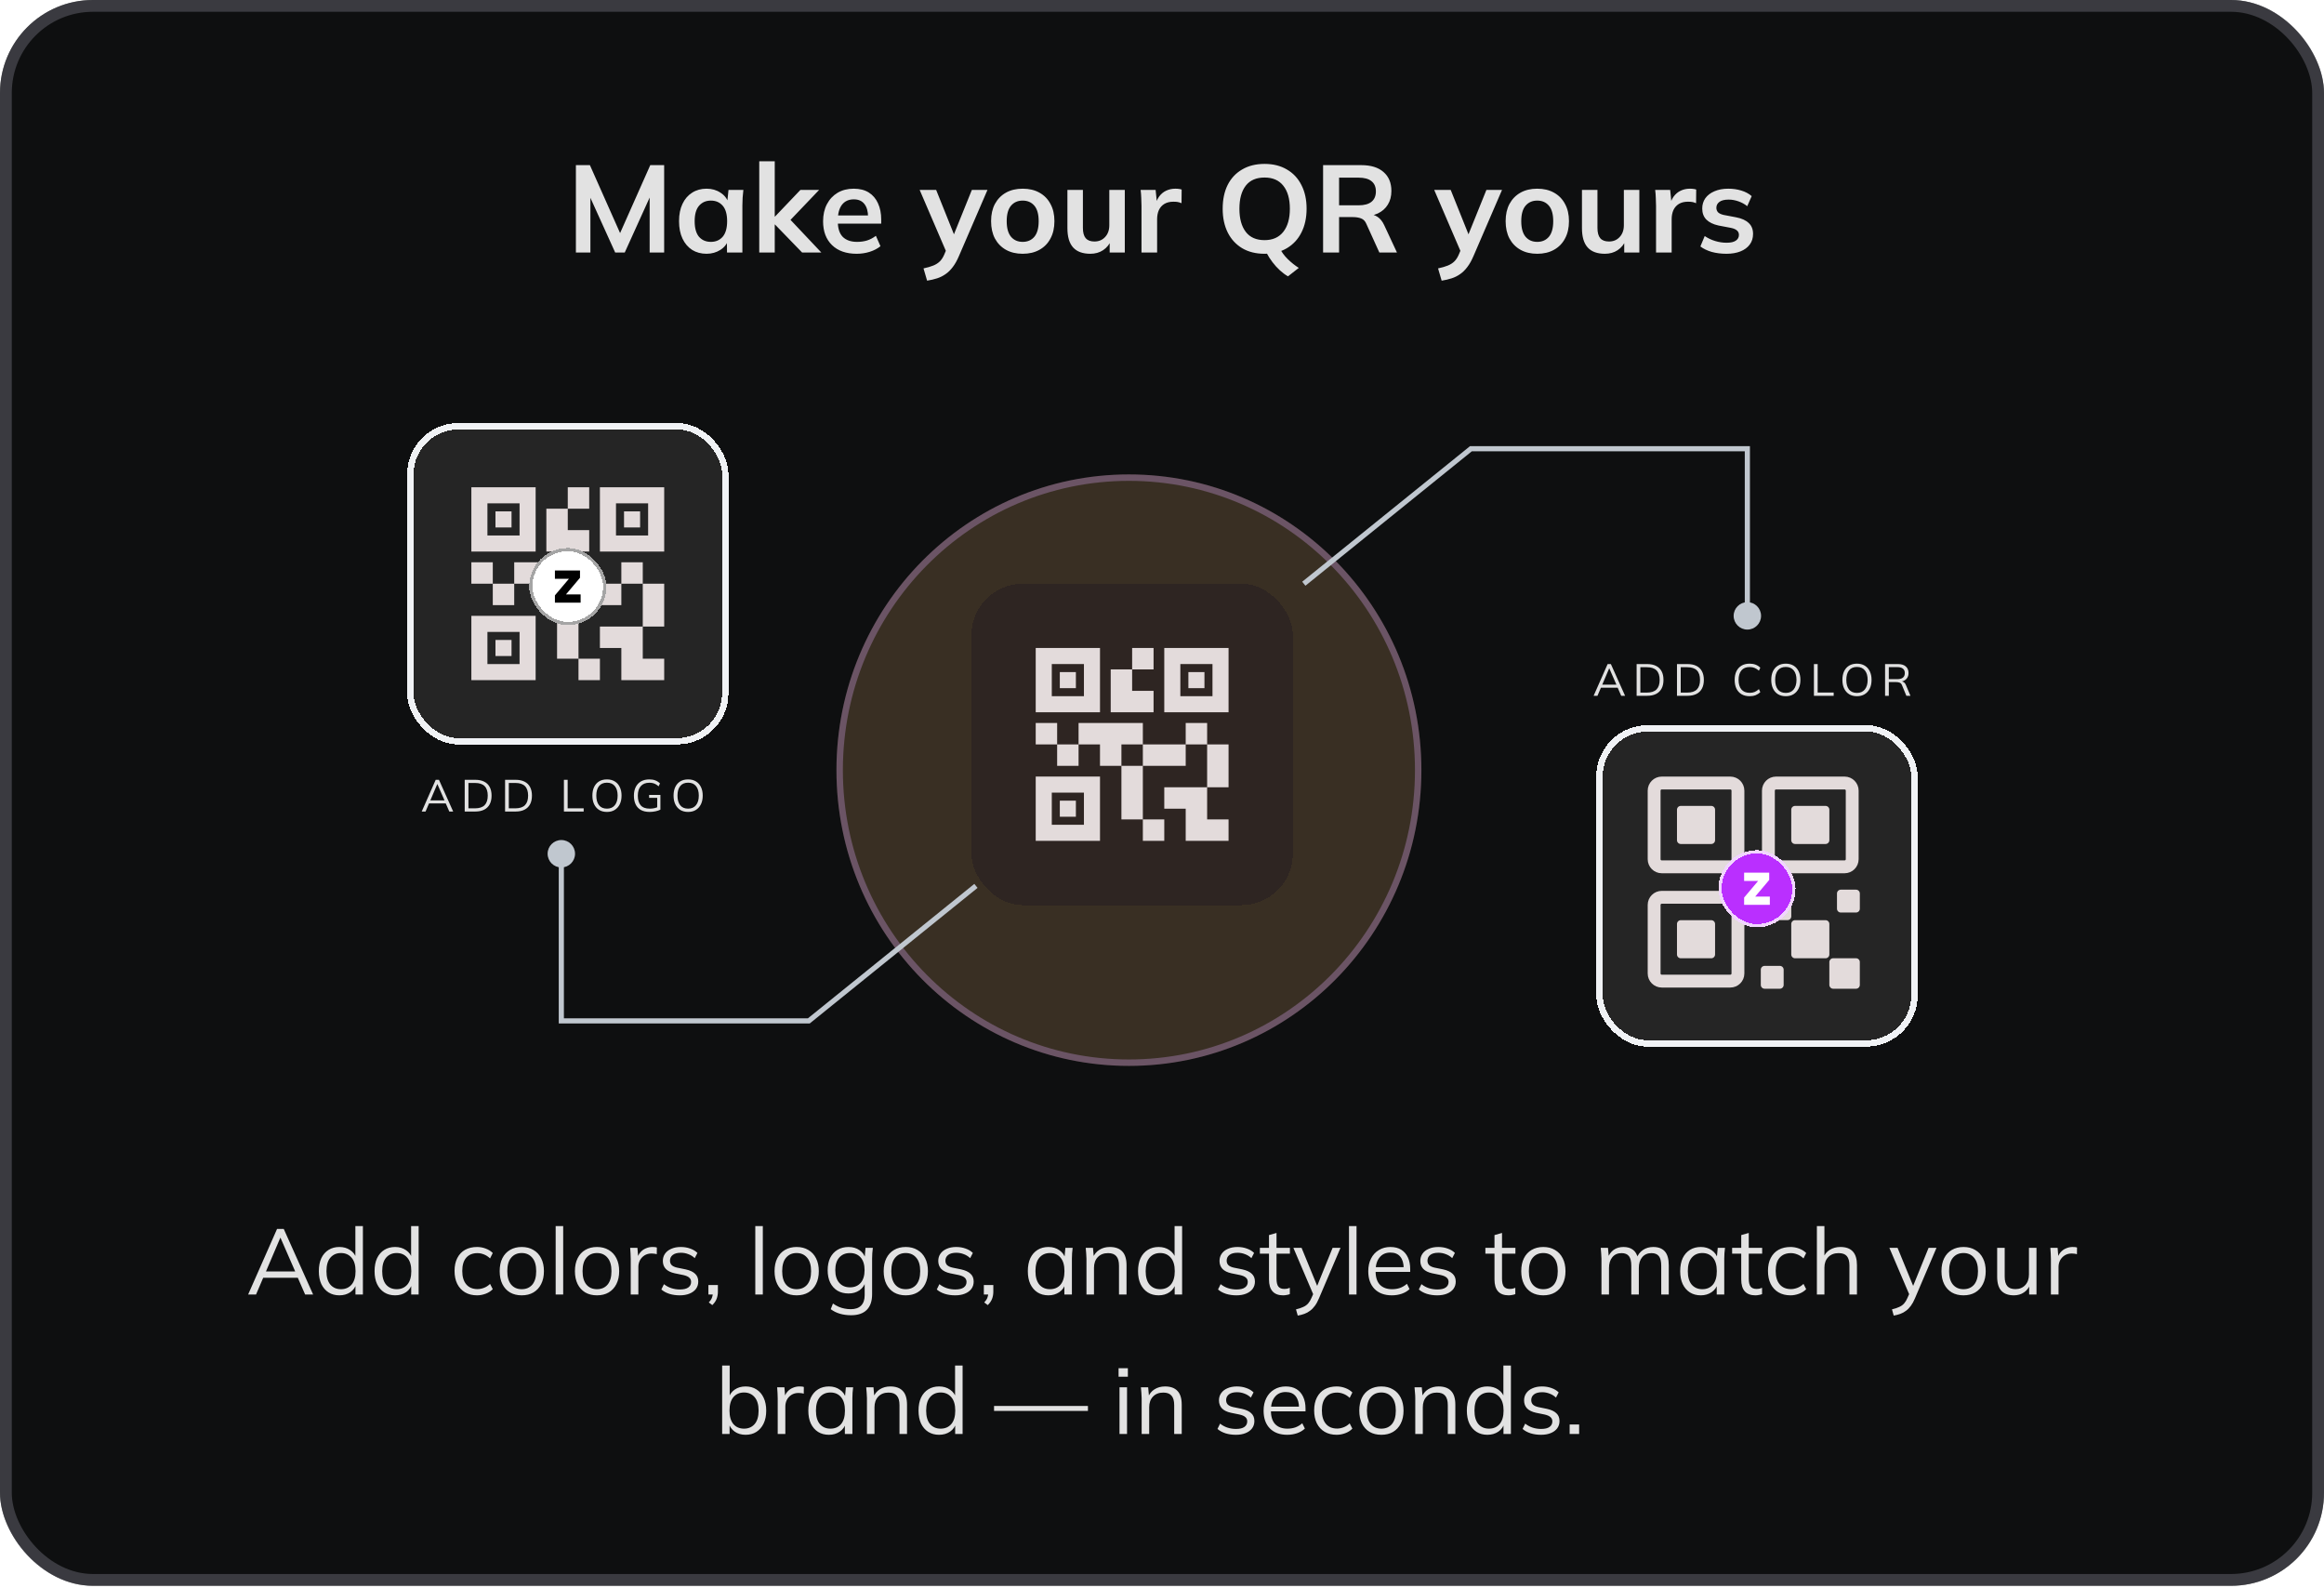 <svg width="300" height="205" viewBox="0 0 300 205" fill="none" xmlns="http://www.w3.org/2000/svg">
<rect width="300" height="204.674" rx="12" fill="#0E0F10"/>
<rect x="0.761" y="0.761" width="298.478" height="203.152" rx="11.239" stroke="#666771" stroke-opacity="0.5" stroke-width="1.522"/>
<path d="M74.342 32.594V21.314H76.15L80.294 30.642H79.798L83.942 21.314H85.734V32.594H83.862V24.226H84.438L80.646 32.594H79.414L75.622 24.226H76.214V32.594H74.342ZM91.208 32.754C90.504 32.754 89.885 32.588 89.352 32.258C88.819 31.916 88.403 31.431 88.104 30.802C87.805 30.172 87.656 29.42 87.656 28.546C87.656 27.671 87.805 26.924 88.104 26.306C88.403 25.676 88.819 25.196 89.352 24.866C89.885 24.524 90.504 24.354 91.208 24.354C91.891 24.354 92.488 24.524 93 24.866C93.522 25.196 93.869 25.644 94.04 26.21H93.864L94.04 24.514H95.96C95.928 24.844 95.896 25.18 95.864 25.522C95.843 25.863 95.832 26.199 95.832 26.53V32.594H93.848L93.832 30.93H94.024C93.853 31.484 93.507 31.927 92.984 32.258C92.461 32.588 91.869 32.754 91.208 32.754ZM91.768 31.218C92.397 31.218 92.904 30.999 93.288 30.562C93.672 30.114 93.864 29.442 93.864 28.546C93.864 27.65 93.672 26.983 93.288 26.546C92.904 26.108 92.397 25.89 91.768 25.89C91.138 25.89 90.632 26.108 90.248 26.546C89.864 26.983 89.672 27.65 89.672 28.546C89.672 29.442 89.859 30.114 90.232 30.562C90.616 30.999 91.128 31.218 91.768 31.218ZM98.01 32.594V20.818H100.01V27.954H100.042L103.322 24.514H105.738L101.658 28.786L101.674 27.986L106.026 32.594H103.546L100.042 28.978H100.01V32.594H98.01ZM110.586 32.754C109.231 32.754 108.17 32.38 107.402 31.634C106.634 30.887 106.25 29.863 106.25 28.562C106.25 27.719 106.415 26.983 106.746 26.354C107.076 25.724 107.535 25.234 108.122 24.882C108.719 24.53 109.412 24.354 110.202 24.354C110.98 24.354 111.631 24.519 112.154 24.85C112.676 25.18 113.071 25.644 113.338 26.242C113.615 26.839 113.754 27.538 113.754 28.338V28.866H107.866V27.81H112.33L112.058 28.034C112.058 27.287 111.898 26.716 111.578 26.322C111.268 25.927 110.815 25.73 110.218 25.73C109.556 25.73 109.044 25.964 108.682 26.434C108.33 26.903 108.154 27.559 108.154 28.402V28.61C108.154 29.484 108.367 30.14 108.794 30.578C109.231 31.004 109.844 31.218 110.634 31.218C111.092 31.218 111.519 31.159 111.914 31.042C112.319 30.914 112.703 30.711 113.066 30.434L113.658 31.778C113.274 32.087 112.815 32.327 112.282 32.498C111.748 32.668 111.183 32.754 110.586 32.754ZM119.678 36.226L119.214 34.642C119.715 34.535 120.137 34.412 120.478 34.274C120.819 34.135 121.102 33.954 121.326 33.73C121.55 33.506 121.737 33.218 121.886 32.866L122.286 31.922L122.238 32.706L118.718 24.514H120.846L123.374 30.818H122.91L125.454 24.514H127.47L123.79 33.042C123.545 33.618 123.278 34.092 122.99 34.466C122.702 34.85 122.393 35.154 122.062 35.378C121.731 35.612 121.369 35.794 120.974 35.922C120.579 36.05 120.147 36.151 119.678 36.226ZM132.017 32.754C131.185 32.754 130.465 32.583 129.857 32.242C129.249 31.9 128.774 31.415 128.433 30.786C128.102 30.156 127.937 29.41 127.937 28.546C127.937 27.682 128.102 26.94 128.433 26.322C128.774 25.692 129.249 25.207 129.857 24.866C130.465 24.524 131.185 24.354 132.017 24.354C132.849 24.354 133.569 24.524 134.177 24.866C134.796 25.207 135.27 25.692 135.601 26.322C135.942 26.94 136.113 27.682 136.113 28.546C136.113 29.41 135.942 30.156 135.601 30.786C135.27 31.415 134.796 31.9 134.177 32.242C133.569 32.583 132.849 32.754 132.017 32.754ZM132.017 31.218C132.646 31.218 133.148 30.999 133.521 30.562C133.894 30.114 134.081 29.442 134.081 28.546C134.081 27.65 133.894 26.983 133.521 26.546C133.148 26.108 132.646 25.89 132.017 25.89C131.388 25.89 130.886 26.108 130.513 26.546C130.14 26.983 129.953 27.65 129.953 28.546C129.953 29.442 130.14 30.114 130.513 30.562C130.886 30.999 131.388 31.218 132.017 31.218ZM140.75 32.754C139.758 32.754 139.017 32.482 138.526 31.938C138.035 31.394 137.79 30.562 137.79 29.442V24.514H139.79V29.426C139.79 30.023 139.913 30.466 140.158 30.754C140.403 31.031 140.777 31.17 141.278 31.17C141.843 31.17 142.302 30.978 142.654 30.594C143.017 30.21 143.198 29.703 143.198 29.074V24.514H145.198V32.594H143.246V30.946H143.47C143.235 31.522 142.878 31.97 142.398 32.29C141.929 32.599 141.379 32.754 140.75 32.754ZM147.353 32.594V26.578C147.353 26.236 147.342 25.89 147.321 25.538C147.31 25.186 147.284 24.844 147.241 24.514H149.177L149.401 26.722H149.081C149.188 26.188 149.364 25.746 149.609 25.394C149.865 25.042 150.174 24.78 150.537 24.61C150.9 24.439 151.294 24.354 151.721 24.354C151.913 24.354 152.068 24.364 152.185 24.386C152.302 24.396 152.42 24.423 152.537 24.466L152.521 26.226C152.318 26.14 152.142 26.087 151.993 26.066C151.854 26.044 151.678 26.034 151.465 26.034C151.006 26.034 150.617 26.13 150.297 26.322C149.988 26.514 149.753 26.78 149.593 27.122C149.444 27.463 149.369 27.852 149.369 28.29V32.594H147.353ZM166.265 35.666C165.924 35.474 165.577 35.218 165.225 34.898C164.884 34.588 164.564 34.236 164.265 33.842C163.966 33.447 163.71 33.047 163.497 32.642L165.145 31.938C165.412 32.492 165.774 32.994 166.233 33.442C166.692 33.89 167.166 34.268 167.657 34.578L166.265 35.666ZM157.833 26.946C157.833 25.762 158.046 24.738 158.473 23.874C158.91 23.01 159.534 22.343 160.345 21.874C161.156 21.394 162.121 21.154 163.241 21.154C164.35 21.154 165.31 21.394 166.121 21.874C166.932 22.343 167.556 23.01 167.993 23.874C168.441 24.738 168.665 25.756 168.665 26.93C168.665 28.114 168.441 29.143 167.993 30.018C167.556 30.882 166.932 31.554 166.121 32.034C165.31 32.514 164.35 32.754 163.241 32.754C162.121 32.754 161.156 32.514 160.345 32.034C159.545 31.554 158.926 30.882 158.489 30.018C158.052 29.143 157.833 28.119 157.833 26.946ZM159.993 26.946C159.993 28.215 160.265 29.207 160.809 29.922C161.353 30.636 162.164 30.994 163.241 30.994C164.286 30.994 165.092 30.636 165.657 29.922C166.222 29.207 166.505 28.215 166.505 26.946C166.505 25.666 166.222 24.674 165.657 23.97C165.102 23.266 164.297 22.914 163.241 22.914C162.164 22.914 161.353 23.266 160.809 23.97C160.265 24.674 159.993 25.666 159.993 26.946ZM170.795 32.594V21.314H175.723C176.96 21.314 177.915 21.607 178.587 22.194C179.269 22.78 179.611 23.596 179.611 24.642C179.611 25.335 179.456 25.927 179.147 26.418C178.848 26.908 178.416 27.287 177.851 27.554C177.285 27.81 176.619 27.938 175.851 27.938L176.075 27.634H176.619C177.067 27.634 177.467 27.751 177.819 27.986C178.171 28.22 178.459 28.578 178.683 29.058L180.331 32.594H178.059L176.395 28.93C176.245 28.556 176.016 28.311 175.707 28.194C175.408 28.076 175.045 28.018 174.619 28.018H172.859V32.594H170.795ZM172.859 26.498H175.387C176.112 26.498 176.661 26.348 177.035 26.05C177.419 25.74 177.611 25.292 177.611 24.706C177.611 24.119 177.419 23.676 177.035 23.378C176.661 23.079 176.112 22.93 175.387 22.93H172.859V26.498ZM186.1 36.226L185.636 34.642C186.137 34.535 186.558 34.412 186.9 34.274C187.241 34.135 187.524 33.954 187.748 33.73C187.972 33.506 188.158 33.218 188.308 32.866L188.708 31.922L188.66 32.706L185.14 24.514H187.268L189.796 30.818H189.332L191.876 24.514H193.892L190.212 33.042C189.966 33.618 189.7 34.092 189.412 34.466C189.124 34.85 188.814 35.154 188.484 35.378C188.153 35.612 187.79 35.794 187.396 35.922C187.001 36.05 186.569 36.151 186.1 36.226ZM198.439 32.754C197.607 32.754 196.887 32.583 196.279 32.242C195.671 31.9 195.196 31.415 194.855 30.786C194.524 30.156 194.359 29.41 194.359 28.546C194.359 27.682 194.524 26.94 194.855 26.322C195.196 25.692 195.671 25.207 196.279 24.866C196.887 24.524 197.607 24.354 198.439 24.354C199.271 24.354 199.991 24.524 200.599 24.866C201.218 25.207 201.692 25.692 202.023 26.322C202.364 26.94 202.535 27.682 202.535 28.546C202.535 29.41 202.364 30.156 202.023 30.786C201.692 31.415 201.218 31.9 200.599 32.242C199.991 32.583 199.271 32.754 198.439 32.754ZM198.439 31.218C199.068 31.218 199.57 30.999 199.943 30.562C200.316 30.114 200.503 29.442 200.503 28.546C200.503 27.65 200.316 26.983 199.943 26.546C199.57 26.108 199.068 25.89 198.439 25.89C197.81 25.89 197.308 26.108 196.935 26.546C196.562 26.983 196.375 27.65 196.375 28.546C196.375 29.442 196.562 30.114 196.935 30.562C197.308 30.999 197.81 31.218 198.439 31.218ZM207.172 32.754C206.18 32.754 205.438 32.482 204.948 31.938C204.457 31.394 204.212 30.562 204.212 29.442V24.514H206.212V29.426C206.212 30.023 206.334 30.466 206.58 30.754C206.825 31.031 207.198 31.17 207.7 31.17C208.265 31.17 208.724 30.978 209.076 30.594C209.438 30.21 209.62 29.703 209.62 29.074V24.514H211.62V32.594H209.668V30.946H209.892C209.657 31.522 209.3 31.97 208.82 32.29C208.35 32.599 207.801 32.754 207.172 32.754ZM213.775 32.594V26.578C213.775 26.236 213.764 25.89 213.743 25.538C213.732 25.186 213.706 24.844 213.663 24.514H215.599L215.823 26.722H215.503C215.61 26.188 215.786 25.746 216.031 25.394C216.287 25.042 216.596 24.78 216.959 24.61C217.322 24.439 217.716 24.354 218.143 24.354C218.335 24.354 218.49 24.364 218.607 24.386C218.724 24.396 218.842 24.423 218.959 24.466L218.943 26.226C218.74 26.14 218.564 26.087 218.415 26.066C218.276 26.044 218.1 26.034 217.887 26.034C217.428 26.034 217.039 26.13 216.719 26.322C216.41 26.514 216.175 26.78 216.015 27.122C215.866 27.463 215.791 27.852 215.791 28.29V32.594H213.775ZM222.874 32.754C222.181 32.754 221.541 32.674 220.954 32.514C220.378 32.343 219.893 32.108 219.498 31.81L220.058 30.466C220.463 30.743 220.911 30.956 221.402 31.106C221.893 31.255 222.389 31.33 222.89 31.33C223.423 31.33 223.818 31.239 224.074 31.058C224.341 30.876 224.474 30.631 224.474 30.322C224.474 30.076 224.389 29.884 224.218 29.746C224.058 29.596 223.797 29.484 223.434 29.41L221.834 29.106C221.151 28.956 220.629 28.7 220.266 28.338C219.914 27.975 219.738 27.5 219.738 26.914C219.738 26.412 219.871 25.97 220.138 25.586C220.415 25.202 220.805 24.903 221.306 24.69C221.818 24.466 222.415 24.354 223.098 24.354C223.695 24.354 224.255 24.434 224.778 24.594C225.311 24.754 225.759 24.994 226.122 25.314L225.546 26.61C225.215 26.343 224.837 26.135 224.41 25.986C223.983 25.836 223.567 25.762 223.162 25.762C222.607 25.762 222.202 25.863 221.946 26.066C221.69 26.258 221.562 26.508 221.562 26.818C221.562 27.052 221.637 27.25 221.786 27.41C221.946 27.559 222.191 27.671 222.522 27.746L224.122 28.05C224.837 28.188 225.375 28.434 225.738 28.786C226.111 29.127 226.298 29.596 226.298 30.194C226.298 30.727 226.154 31.186 225.866 31.57C225.578 31.954 225.178 32.247 224.666 32.45C224.154 32.652 223.557 32.754 222.874 32.754Z" fill="#E2E2E2"/>
<g filter="url(#filter0_d_7736_244505)">
<ellipse cx="145.73" cy="96.084" rx="37.755" ry="38.17" fill="#392F23"/>
<path d="M145.729 58.329C166.348 58.329 183.07 75.228 183.07 96.084C183.07 116.94 166.348 133.84 145.729 133.84C125.111 133.84 108.39 116.94 108.39 96.084C108.39 75.228 125.112 58.329 145.729 58.329Z" stroke="#E0AAFF" stroke-opacity="0.3" stroke-width="0.83"/>
</g>
<g filter="url(#filter1_d_7736_244505)">
<rect x="125.4" y="75.336" width="41.489" height="41.489" rx="6.638" fill="#2E2522" shape-rendering="crispEdges"/>
<path d="M147.528 108.526V105.76H150.294V108.526H147.528ZM144.762 105.76V98.846H147.528V105.76H144.762ZM155.826 101.612V96.08H158.592V101.612H155.826ZM153.06 96.08V93.314H155.826V96.08H153.06ZM136.464 98.846V96.08H139.23V98.846H136.464ZM133.698 96.08V93.314H136.464V96.08H133.698ZM146.145 86.399V83.633H148.911V86.399H146.145ZM135.773 89.856H139.922V85.707H135.773V89.856ZM133.698 91.931V83.633H141.996V91.931H133.698ZM135.773 106.452H139.922V102.303H135.773V106.452ZM133.698 108.526V100.229H141.996V108.526H133.698ZM152.368 89.856H156.517V85.707H152.368V89.856ZM150.294 91.931V83.633H158.592V91.931H150.294ZM153.06 108.526V104.377H150.294V101.612H155.826V105.76H158.592V108.526H153.06ZM147.528 98.846V96.08H153.06V98.846H147.528ZM141.996 98.846V96.08H139.23V93.314H147.528V96.08H144.762V98.846H141.996ZM143.379 91.931V86.399H146.145V89.165H148.911V91.931H143.379ZM136.81 88.819V86.745H138.884V88.819H136.81ZM136.81 105.415V103.34H138.884V105.415H136.81ZM153.406 88.819V86.745H155.48V88.819H153.406Z" fill="#E3DBDB"/>
</g>
<g filter="url(#filter2_d_7736_244505)">
<rect x="206.061" y="93.594" width="41.489" height="41.489" rx="6.638" fill="#252525" shape-rendering="crispEdges"/>
<rect x="206.475" y="94.009" width="40.66" height="40.66" rx="6.223" stroke="#F0F2F5" stroke-width="0.83" shape-rendering="crispEdges"/>
<path d="M235.655 118.766H231.721C231.45 118.766 231.229 118.986 231.229 119.257V123.191C231.229 123.463 231.45 123.683 231.721 123.683H235.655C235.927 123.683 236.147 123.463 236.147 123.191V119.257C236.147 118.986 235.927 118.766 235.655 118.766Z" fill="#E3DBDB"/>
<path d="M230.74 114.828H227.79C227.518 114.828 227.298 115.048 227.298 115.32V118.27C227.298 118.542 227.518 118.762 227.79 118.762H230.74C231.012 118.762 231.232 118.542 231.232 118.27V115.32C231.232 115.048 231.012 114.828 230.74 114.828Z" fill="#E3DBDB"/>
<path d="M239.589 123.68H236.638C236.367 123.68 236.146 123.9 236.146 124.171V127.122C236.146 127.393 236.367 127.613 236.638 127.613H239.589C239.86 127.613 240.08 127.393 240.08 127.122V124.171C240.08 123.9 239.86 123.68 239.589 123.68Z" fill="#E3DBDB"/>
<path d="M239.59 114.828H237.624C237.352 114.828 237.132 115.048 237.132 115.32V117.287C237.132 117.558 237.352 117.778 237.624 117.778H239.59C239.862 117.778 240.082 117.558 240.082 117.287V115.32C240.082 115.048 239.862 114.828 239.59 114.828Z" fill="#E3DBDB"/>
<path d="M229.756 124.664H227.79C227.518 124.664 227.298 124.884 227.298 125.156V127.123C227.298 127.394 227.518 127.614 227.79 127.614H229.756C230.028 127.614 230.248 127.394 230.248 127.123V125.156C230.248 124.884 230.028 124.664 229.756 124.664Z" fill="#E3DBDB"/>
<path d="M235.655 104.016H231.721C231.45 104.016 231.229 104.236 231.229 104.507V108.441C231.229 108.713 231.45 108.933 231.721 108.933H235.655C235.927 108.933 236.147 108.713 236.147 108.441V104.507C236.147 104.236 235.927 104.016 235.655 104.016Z" fill="#E3DBDB"/>
<path d="M238.114 101.062H229.263C228.72 101.062 228.279 101.503 228.279 102.046V110.897C228.279 111.44 228.72 111.88 229.263 111.88H238.114C238.657 111.88 239.097 111.44 239.097 110.897V102.046C239.097 101.503 238.657 101.062 238.114 101.062Z" stroke="#E3DBDB" stroke-width="1.66" stroke-linecap="round" stroke-linejoin="round"/>
<path d="M220.903 104.016H216.969C216.698 104.016 216.478 104.236 216.478 104.507V108.441C216.478 108.713 216.698 108.933 216.969 108.933H220.903C221.175 108.933 221.395 108.713 221.395 108.441V104.507C221.395 104.236 221.175 104.016 220.903 104.016Z" fill="#E3DBDB"/>
<path d="M223.363 101.062H214.512C213.969 101.062 213.528 101.503 213.528 102.046V110.897C213.528 111.44 213.969 111.88 214.512 111.88H223.363C223.906 111.88 224.346 111.44 224.346 110.897V102.046C224.346 101.503 223.906 101.062 223.363 101.062Z" stroke="#E3DBDB" stroke-width="1.66" stroke-linecap="round" stroke-linejoin="round"/>
<path d="M220.903 118.766H216.969C216.698 118.766 216.478 118.986 216.478 119.257V123.191C216.478 123.463 216.698 123.683 216.969 123.683H220.903C221.175 123.683 221.395 123.463 221.395 123.191V119.257C221.395 118.986 221.175 118.766 220.903 118.766Z" fill="#E3DBDB"/>
<path d="M223.363 115.812H214.512C213.969 115.812 213.528 116.253 213.528 116.796V125.647C213.528 126.19 213.969 126.63 214.512 126.63H223.363C223.906 126.63 224.346 126.19 224.346 125.647V116.796C224.346 116.253 223.906 115.812 223.363 115.812Z" stroke="#E3DBDB" stroke-width="1.66" stroke-linecap="round" stroke-linejoin="round"/>
<g filter="url(#filter3_d_7736_244505)">
<rect x="221.825" y="109.727" width="9.957" height="9.957" rx="4.979" fill="#BA2FFF" shape-rendering="crispEdges"/>
<rect x="222.033" y="109.934" width="9.543" height="9.543" rx="4.771" stroke="#F1D5FF" stroke-width="0.415" shape-rendering="crispEdges"/>
<path d="M225.145 116.782V115.843L227.236 113.368V113.703H225.145V112.633H228.384V113.572L226.263 116.088V115.72H228.464V116.782H225.145Z" fill="white"/>
</g>
</g>
<g filter="url(#filter4_d_7736_244505)">
<rect x="52.549" y="54.594" width="41.489" height="41.489" rx="6.638" fill="#252525" shape-rendering="crispEdges"/>
<rect x="52.964" y="55.009" width="40.66" height="40.66" rx="6.223" stroke="#F0F2F5" stroke-width="0.83" shape-rendering="crispEdges"/>
<path d="M74.677 87.784V85.018H77.442V87.784H74.677ZM71.91 85.018V78.103H74.677V85.018H71.91ZM82.974 80.869V75.337H85.74V80.869H82.974ZM80.208 75.337V72.572H82.974V75.337H80.208ZM63.613 78.103V75.337H66.379V78.103H63.613ZM60.847 75.337V72.572H63.613V75.337H60.847ZM73.293 65.657V62.891H76.059V65.657H73.293ZM62.921 69.114H67.07V64.965H62.921V69.114ZM60.847 71.189V62.891H69.145V71.189H60.847ZM62.921 85.71H67.07V81.561H62.921V85.71ZM60.847 87.784V79.486H69.145V87.784H60.847ZM79.517 69.114H83.666V64.965H79.517V69.114ZM77.442 71.189V62.891H85.74V71.189H77.442ZM80.208 87.784V83.635H77.442V80.869H82.974V85.018H85.74V87.784H80.208ZM74.677 78.103V75.337H80.208V78.103H74.677ZM69.145 78.103V75.337H66.379V72.572H74.677V75.337H71.91V78.103H69.145ZM70.528 71.189V65.657H73.293V68.422H76.059V71.189H70.528ZM63.958 68.077V66.002H66.033V68.077H63.958ZM63.958 84.672V82.598H66.033V84.672H63.958ZM80.554 68.077V66.002H82.629V68.077H80.554Z" fill="#E3DBDB"/>
<g filter="url(#filter5_d_7736_244505)">
<rect x="68.314" y="70.727" width="9.957" height="9.957" rx="4.979" fill="white" shape-rendering="crispEdges"/>
<rect x="68.521" y="70.934" width="9.543" height="9.543" rx="4.771" stroke="#A5A5A5" stroke-width="0.415" shape-rendering="crispEdges"/>
<path d="M71.633 77.782V76.843L73.725 74.368V74.703H71.633V73.633H74.872V74.572L72.751 77.088V76.72H74.952V77.782H71.633Z" fill="black"/>
</g>
</g>
<path d="M189.881 57.914V57.582H189.764L189.673 57.656L189.881 57.914ZM225.562 57.914H225.894V57.582H225.562V57.914ZM223.792 79.489C223.792 80.466 224.584 81.259 225.562 81.259C226.54 81.259 227.332 80.466 227.332 79.489C227.332 78.511 226.54 77.718 225.562 77.718C224.584 77.718 223.792 78.511 223.792 79.489ZM168.307 75.34L168.515 75.598L190.09 58.172L189.881 57.914L189.673 57.656L168.098 75.081L168.307 75.34ZM189.881 57.914V58.246H225.562V57.914V57.582H189.881V57.914ZM225.562 57.914H225.23V79.489H225.562H225.894V57.914H225.562Z" fill="#C0C7CF"/>
<path d="M205.718 89.805L207.525 85.71H207.943L209.779 89.805H209.279L208.768 88.637L208.983 88.759H206.479L206.712 88.637L206.212 89.805H205.718ZM207.728 86.261L206.787 88.469L206.648 88.364H208.809L208.704 88.469L207.74 86.261H207.728ZM211.268 89.805V85.71H212.627C213.08 85.71 213.463 85.789 213.777 85.948C214.091 86.103 214.329 86.333 214.491 86.639C214.654 86.941 214.735 87.313 214.735 87.754C214.735 88.192 214.654 88.564 214.491 88.87C214.329 89.175 214.091 89.408 213.777 89.567C213.463 89.725 213.08 89.805 212.627 89.805H211.268ZM211.75 89.392H212.592C213.15 89.392 213.564 89.257 213.835 88.986C214.106 88.711 214.242 88.3 214.242 87.754C214.242 87.204 214.106 86.794 213.835 86.523C213.564 86.252 213.15 86.116 212.592 86.116H211.75V89.392ZM216.478 89.805V85.71H217.837C218.291 85.71 218.674 85.789 218.988 85.948C219.301 86.103 219.539 86.333 219.702 86.639C219.865 86.941 219.946 87.313 219.946 87.754C219.946 88.192 219.865 88.564 219.702 88.87C219.539 89.175 219.301 89.408 218.988 89.567C218.674 89.725 218.291 89.805 217.837 89.805H216.478ZM216.96 89.392H217.803C218.36 89.392 218.775 89.257 219.046 88.986C219.317 88.711 219.452 88.3 219.452 87.754C219.452 87.204 219.317 86.794 219.046 86.523C218.775 86.252 218.36 86.116 217.803 86.116H216.96V89.392ZM225.858 89.857C225.447 89.857 225.099 89.772 224.812 89.601C224.526 89.431 224.305 89.189 224.15 88.875C223.999 88.562 223.924 88.188 223.924 87.754C223.924 87.321 223.999 86.949 224.15 86.639C224.305 86.325 224.526 86.083 224.812 85.913C225.099 85.743 225.447 85.657 225.858 85.657C226.148 85.657 226.408 85.702 226.636 85.791C226.865 85.88 227.064 86.01 227.235 86.18L227.054 86.564C226.869 86.401 226.685 86.283 226.503 86.209C226.321 86.132 226.108 86.093 225.864 86.093C225.395 86.093 225.039 86.238 224.795 86.529C224.551 86.819 224.429 87.228 224.429 87.754C224.429 88.281 224.551 88.691 224.795 88.986C225.039 89.276 225.395 89.421 225.864 89.421C226.108 89.421 226.321 89.385 226.503 89.311C226.685 89.234 226.869 89.112 227.054 88.945L227.235 89.334C227.064 89.501 226.865 89.63 226.636 89.723C226.408 89.812 226.148 89.857 225.858 89.857ZM228.647 87.754C228.647 87.321 228.72 86.949 228.867 86.639C229.018 86.325 229.233 86.083 229.512 85.913C229.795 85.743 230.133 85.657 230.528 85.657C230.912 85.657 231.245 85.743 231.528 85.913C231.81 86.083 232.027 86.325 232.178 86.639C232.333 86.949 232.41 87.319 232.41 87.749C232.41 88.182 232.333 88.556 232.178 88.87C232.023 89.183 231.804 89.427 231.522 89.601C231.243 89.772 230.912 89.857 230.528 89.857C230.133 89.857 229.797 89.772 229.518 89.601C229.239 89.427 229.024 89.183 228.873 88.87C228.722 88.556 228.647 88.184 228.647 87.754ZM229.152 87.754C229.152 88.281 229.268 88.693 229.5 88.992C229.733 89.286 230.075 89.433 230.528 89.433C230.962 89.433 231.299 89.286 231.539 88.992C231.783 88.693 231.905 88.281 231.905 87.754C231.905 87.224 231.785 86.813 231.545 86.523C231.305 86.229 230.966 86.081 230.528 86.081C230.075 86.081 229.733 86.229 229.5 86.523C229.268 86.813 229.152 87.224 229.152 87.754ZM234.156 89.805V85.71H234.638V89.386H236.706V89.805H234.156ZM237.831 87.754C237.831 87.321 237.905 86.949 238.052 86.639C238.203 86.325 238.418 86.083 238.697 85.913C238.979 85.743 239.318 85.657 239.713 85.657C240.097 85.657 240.43 85.743 240.712 85.913C240.995 86.083 241.212 86.325 241.363 86.639C241.518 86.949 241.595 87.319 241.595 87.749C241.595 88.182 241.518 88.556 241.363 88.87C241.208 89.183 240.989 89.427 240.706 89.601C240.428 89.772 240.097 89.857 239.713 89.857C239.318 89.857 238.981 89.772 238.703 89.601C238.424 89.427 238.209 89.183 238.058 88.87C237.907 88.556 237.831 88.184 237.831 87.754ZM238.337 87.754C238.337 88.281 238.453 88.693 238.685 88.992C238.917 89.286 239.26 89.433 239.713 89.433C240.147 89.433 240.484 89.286 240.724 88.992C240.968 88.693 241.09 88.281 241.09 87.754C241.09 87.224 240.97 86.813 240.73 86.523C240.49 86.229 240.151 86.081 239.713 86.081C239.26 86.081 238.917 86.229 238.685 86.523C238.453 86.813 238.337 87.224 238.337 87.754ZM243.34 89.805V85.71H245.013C245.443 85.71 245.776 85.812 246.012 86.017C246.248 86.219 246.367 86.502 246.367 86.866C246.367 87.106 246.312 87.311 246.204 87.481C246.099 87.648 245.95 87.776 245.757 87.865C245.567 87.954 245.344 87.998 245.089 87.998L245.193 87.923H245.309C245.468 87.923 245.61 87.962 245.733 88.039C245.861 88.116 245.962 88.246 246.036 88.428L246.616 89.805H246.088L245.53 88.451C245.464 88.277 245.366 88.165 245.234 88.114C245.102 88.06 244.938 88.033 244.74 88.033H243.822V89.805H243.34ZM243.822 87.656H244.944C245.253 87.656 245.488 87.59 245.646 87.458C245.809 87.323 245.89 87.129 245.89 86.877C245.89 86.626 245.809 86.434 245.646 86.302C245.488 86.171 245.253 86.105 244.944 86.105H243.822V87.656Z" fill="#E2E2E2"/>
<path d="M104.408 131.766V132.098H104.525L104.617 132.024L104.408 131.766ZM72.461 131.766H72.129V132.098H72.461V131.766ZM74.231 110.191C74.231 109.213 73.439 108.421 72.461 108.421C71.484 108.421 70.691 109.213 70.691 110.191C70.691 111.169 71.484 111.961 72.461 111.961C73.439 111.961 74.231 111.169 74.231 110.191ZM125.982 114.34L125.774 114.082L104.199 131.507L104.408 131.766L104.617 132.024L126.191 114.598L125.982 114.34ZM104.408 131.766V131.434H72.461V131.766V132.098H104.408V131.766ZM72.461 131.766H72.793V110.191H72.461H72.129V131.766H72.461Z" fill="#C0C7CF"/>
<path d="M54.439 104.742L56.245 100.647H56.664L58.499 104.742H58L57.489 103.575L57.703 103.697H55.2L55.432 103.575L54.933 104.742H54.439ZM56.449 101.199L55.508 103.406L55.368 103.302H57.529L57.425 103.406L56.46 101.199H56.449ZM59.988 104.742V100.647H61.347C61.8 100.647 62.184 100.727 62.498 100.885C62.811 101.04 63.049 101.271 63.212 101.577C63.375 101.879 63.456 102.25 63.456 102.692C63.456 103.129 63.375 103.501 63.212 103.807C63.049 104.113 62.811 104.345 62.498 104.504C62.184 104.663 61.8 104.742 61.347 104.742H59.988ZM60.47 104.33H61.313C61.87 104.33 62.285 104.194 62.556 103.923C62.827 103.648 62.962 103.238 62.962 102.692C62.962 102.142 62.827 101.731 62.556 101.46C62.285 101.189 61.87 101.054 61.313 101.054H60.47V104.33ZM65.199 104.742V100.647H66.558C67.011 100.647 67.394 100.727 67.708 100.885C68.022 101.04 68.26 101.271 68.423 101.577C68.585 101.879 68.667 102.25 68.667 102.692C68.667 103.129 68.585 103.501 68.423 103.807C68.26 104.113 68.022 104.345 67.708 104.504C67.394 104.663 67.011 104.742 66.558 104.742H65.199ZM65.681 104.33H66.523C67.081 104.33 67.495 104.194 67.766 103.923C68.037 103.648 68.173 103.238 68.173 102.692C68.173 102.142 68.037 101.731 67.766 101.46C67.495 101.189 67.081 101.054 66.523 101.054H65.681V104.33ZM72.795 104.742V100.647H73.277V104.324H75.345V104.742H72.795ZM76.471 102.692C76.471 102.258 76.544 101.886 76.692 101.577C76.843 101.263 77.058 101.021 77.336 100.85C77.619 100.68 77.958 100.595 78.353 100.595C78.736 100.595 79.069 100.68 79.352 100.85C79.635 101.021 79.852 101.263 80.002 101.577C80.157 101.886 80.235 102.256 80.235 102.686C80.235 103.12 80.157 103.493 80.002 103.807C79.848 104.121 79.629 104.365 79.346 104.539C79.067 104.709 78.736 104.794 78.353 104.794C77.958 104.794 77.621 104.709 77.342 104.539C77.063 104.365 76.849 104.121 76.697 103.807C76.546 103.493 76.471 103.122 76.471 102.692ZM76.976 102.692C76.976 103.218 77.092 103.631 77.325 103.929C77.557 104.223 77.9 104.37 78.353 104.37C78.787 104.37 79.124 104.223 79.364 103.929C79.608 103.631 79.73 103.218 79.73 102.692C79.73 102.161 79.609 101.751 79.369 101.46C79.129 101.166 78.79 101.019 78.353 101.019C77.9 101.019 77.557 101.166 77.325 101.46C77.092 101.751 76.976 102.161 76.976 102.692ZM83.862 104.794C83.413 104.794 83.037 104.711 82.735 104.545C82.433 104.378 82.207 104.138 82.056 103.824C81.904 103.511 81.829 103.135 81.829 102.698C81.829 102.264 81.908 101.89 82.067 101.577C82.226 101.263 82.454 101.021 82.753 100.85C83.051 100.68 83.411 100.595 83.833 100.595C84.131 100.595 84.389 100.639 84.606 100.729C84.826 100.814 85.024 100.941 85.198 101.112L85.018 101.489C84.89 101.377 84.766 101.288 84.646 101.222C84.53 101.156 84.408 101.108 84.28 101.077C84.152 101.042 84.003 101.025 83.833 101.025C83.349 101.025 82.977 101.172 82.718 101.466C82.462 101.757 82.334 102.169 82.334 102.703C82.334 103.242 82.458 103.654 82.706 103.941C82.958 104.227 83.347 104.37 83.874 104.37C84.067 104.37 84.251 104.353 84.425 104.318C84.604 104.279 84.776 104.225 84.942 104.156L84.838 104.417V102.976H83.792V102.599H85.25V104.498C85.084 104.587 84.873 104.659 84.617 104.713C84.365 104.767 84.114 104.794 83.862 104.794ZM86.949 102.692C86.949 102.258 87.022 101.886 87.17 101.577C87.321 101.263 87.536 101.021 87.814 100.85C88.097 100.68 88.436 100.595 88.831 100.595C89.214 100.595 89.547 100.68 89.83 100.85C90.113 101.021 90.329 101.263 90.481 101.577C90.635 101.886 90.713 102.256 90.713 102.686C90.713 103.12 90.635 103.493 90.481 103.807C90.326 104.121 90.107 104.365 89.824 104.539C89.545 104.709 89.214 104.794 88.831 104.794C88.436 104.794 88.099 104.709 87.82 104.539C87.541 104.365 87.326 104.121 87.175 103.807C87.024 103.493 86.949 103.122 86.949 102.692ZM87.454 102.692C87.454 103.218 87.57 103.631 87.803 103.929C88.035 104.223 88.378 104.37 88.831 104.37C89.265 104.37 89.602 104.223 89.841 103.929C90.085 103.631 90.207 103.218 90.207 102.692C90.207 102.161 90.087 101.751 89.847 101.46C89.607 101.166 89.268 101.019 88.831 101.019C88.378 101.019 88.035 101.166 87.803 101.46C87.57 101.751 87.454 102.161 87.454 102.692Z" fill="#E2E2E2"/>
<path d="M32.032 167.078L35.764 158.618H36.628L40.42 167.078H39.388L38.332 164.666L38.776 164.918H33.604L34.084 164.666L33.052 167.078H32.032ZM36.184 159.758L34.24 164.318L33.952 164.102H38.416L38.2 164.318L36.208 159.758H36.184ZM43.81 167.186C43.282 167.186 42.818 167.062 42.418 166.814C42.018 166.558 41.706 166.198 41.482 165.734C41.266 165.27 41.158 164.714 41.158 164.066C41.158 163.41 41.266 162.85 41.482 162.386C41.706 161.922 42.018 161.566 42.418 161.318C42.818 161.07 43.282 160.946 43.81 160.946C44.354 160.946 44.822 161.082 45.214 161.354C45.614 161.626 45.882 161.994 46.018 162.458H45.874V158.246H46.846V167.078H45.886V165.638H46.018C45.89 166.118 45.626 166.498 45.226 166.778C44.826 167.05 44.354 167.186 43.81 167.186ZM44.014 166.394C44.582 166.394 45.038 166.198 45.382 165.806C45.726 165.406 45.898 164.826 45.898 164.066C45.898 163.298 45.726 162.718 45.382 162.326C45.038 161.926 44.582 161.726 44.014 161.726C43.446 161.726 42.99 161.926 42.646 162.326C42.31 162.718 42.142 163.298 42.142 164.066C42.142 164.826 42.31 165.406 42.646 165.806C42.99 166.198 43.446 166.394 44.014 166.394ZM51.005 167.186C50.477 167.186 50.013 167.062 49.613 166.814C49.213 166.558 48.901 166.198 48.677 165.734C48.461 165.27 48.353 164.714 48.353 164.066C48.353 163.41 48.461 162.85 48.677 162.386C48.901 161.922 49.213 161.566 49.613 161.318C50.013 161.07 50.477 160.946 51.005 160.946C51.549 160.946 52.017 161.082 52.409 161.354C52.809 161.626 53.077 161.994 53.213 162.458H53.069V158.246H54.041V167.078H53.081V165.638H53.213C53.085 166.118 52.821 166.498 52.421 166.778C52.021 167.05 51.549 167.186 51.005 167.186ZM51.209 166.394C51.777 166.394 52.233 166.198 52.577 165.806C52.921 165.406 53.093 164.826 53.093 164.066C53.093 163.298 52.921 162.718 52.577 162.326C52.233 161.926 51.777 161.726 51.209 161.726C50.641 161.726 50.185 161.926 49.841 162.326C49.505 162.718 49.337 163.298 49.337 164.066C49.337 164.826 49.505 165.406 49.841 165.806C50.185 166.198 50.641 166.394 51.209 166.394ZM61.581 167.186C60.989 167.186 60.473 167.058 60.033 166.802C59.601 166.546 59.265 166.182 59.025 165.71C58.793 165.238 58.677 164.678 58.677 164.03C58.677 163.374 58.797 162.818 59.037 162.362C59.277 161.898 59.613 161.546 60.045 161.306C60.485 161.066 60.997 160.946 61.581 160.946C61.965 160.946 62.337 161.014 62.697 161.15C63.065 161.286 63.369 161.478 63.609 161.726L63.261 162.422C63.021 162.19 62.757 162.018 62.469 161.906C62.189 161.794 61.913 161.738 61.641 161.738C61.017 161.738 60.533 161.934 60.189 162.326C59.845 162.718 59.673 163.29 59.673 164.042C59.673 164.786 59.845 165.362 60.189 165.77C60.533 166.178 61.017 166.382 61.641 166.382C61.905 166.382 62.177 166.33 62.457 166.226C62.745 166.122 63.013 165.95 63.261 165.71L63.609 166.394C63.361 166.65 63.053 166.846 62.685 166.982C62.317 167.118 61.949 167.186 61.581 167.186ZM67.346 167.186C66.77 167.186 66.266 167.062 65.834 166.814C65.41 166.558 65.082 166.198 64.85 165.734C64.618 165.262 64.502 164.706 64.502 164.066C64.502 163.418 64.618 162.862 64.85 162.398C65.082 161.934 65.41 161.578 65.834 161.33C66.266 161.074 66.77 160.946 67.346 160.946C67.93 160.946 68.434 161.074 68.858 161.33C69.29 161.578 69.622 161.934 69.854 162.398C70.094 162.862 70.214 163.418 70.214 164.066C70.214 164.706 70.094 165.262 69.854 165.734C69.622 166.198 69.29 166.558 68.858 166.814C68.434 167.062 67.93 167.186 67.346 167.186ZM67.346 166.394C67.922 166.394 68.378 166.198 68.714 165.806C69.05 165.406 69.218 164.826 69.218 164.066C69.218 163.298 69.046 162.718 68.702 162.326C68.366 161.926 67.914 161.726 67.346 161.726C66.778 161.726 66.326 161.926 65.99 162.326C65.654 162.718 65.486 163.298 65.486 164.066C65.486 164.826 65.654 165.406 65.99 165.806C66.326 166.198 66.778 166.394 67.346 166.394ZM71.729 167.078V158.246H72.701V167.078H71.729ZM77.061 167.186C76.484 167.186 75.981 167.062 75.549 166.814C75.124 166.558 74.796 166.198 74.564 165.734C74.332 165.262 74.216 164.706 74.216 164.066C74.216 163.418 74.332 162.862 74.564 162.398C74.796 161.934 75.124 161.578 75.549 161.33C75.981 161.074 76.484 160.946 77.061 160.946C77.644 160.946 78.148 161.074 78.573 161.33C79.004 161.578 79.337 161.934 79.569 162.398C79.808 162.862 79.928 163.418 79.928 164.066C79.928 164.706 79.808 165.262 79.569 165.734C79.337 166.198 79.004 166.558 78.573 166.814C78.148 167.062 77.644 167.186 77.061 167.186ZM77.061 166.394C77.636 166.394 78.093 166.198 78.428 165.806C78.764 165.406 78.933 164.826 78.933 164.066C78.933 163.298 78.76 162.718 78.416 162.326C78.081 161.926 77.629 161.726 77.061 161.726C76.493 161.726 76.04 161.926 75.704 162.326C75.368 162.718 75.201 163.298 75.201 164.066C75.201 164.826 75.368 165.406 75.704 165.806C76.04 166.198 76.493 166.394 77.061 166.394ZM81.42 167.078V162.506C81.42 162.266 81.412 162.022 81.396 161.774C81.388 161.526 81.372 161.286 81.348 161.054H82.284L82.404 162.518L82.236 162.53C82.316 162.17 82.456 161.874 82.656 161.642C82.856 161.41 83.092 161.238 83.364 161.126C83.636 161.006 83.92 160.946 84.216 160.946C84.336 160.946 84.44 160.95 84.528 160.958C84.624 160.966 84.712 160.986 84.792 161.018L84.78 161.882C84.66 161.842 84.548 161.818 84.444 161.81C84.348 161.794 84.236 161.786 84.108 161.786C83.756 161.786 83.448 161.87 83.184 162.038C82.928 162.206 82.732 162.422 82.596 162.686C82.468 162.95 82.404 163.23 82.404 163.526V167.078H81.42ZM87.749 167.186C87.269 167.186 86.821 167.122 86.405 166.994C85.989 166.858 85.645 166.67 85.373 166.43L85.709 165.746C86.005 165.978 86.325 166.15 86.669 166.262C87.021 166.374 87.385 166.43 87.761 166.43C88.241 166.43 88.601 166.346 88.841 166.178C89.089 166.002 89.213 165.762 89.213 165.458C89.213 165.226 89.133 165.042 88.973 164.906C88.821 164.762 88.569 164.65 88.217 164.57L87.101 164.342C86.589 164.23 86.205 164.042 85.949 163.778C85.693 163.506 85.565 163.162 85.565 162.746C85.565 162.394 85.657 162.086 85.841 161.822C86.025 161.55 86.293 161.338 86.645 161.186C86.997 161.026 87.409 160.946 87.881 160.946C88.321 160.946 88.725 161.014 89.093 161.15C89.469 161.278 89.781 161.466 90.029 161.714L89.681 162.386C89.441 162.154 89.165 161.982 88.853 161.87C88.549 161.75 88.233 161.69 87.905 161.69C87.433 161.69 87.077 161.786 86.837 161.978C86.605 162.162 86.489 162.406 86.489 162.71C86.489 162.942 86.561 163.134 86.705 163.286C86.857 163.43 87.089 163.538 87.401 163.61L88.517 163.838C89.061 163.958 89.465 164.146 89.729 164.402C90.001 164.65 90.137 164.986 90.137 165.41C90.137 165.77 90.037 166.086 89.837 166.358C89.637 166.622 89.357 166.826 88.997 166.97C88.645 167.114 88.229 167.186 87.749 167.186ZM91.951 168.446L91.495 168.098C91.711 167.874 91.851 167.662 91.915 167.462C91.987 167.27 92.023 167.074 92.023 166.874L92.239 167.078H91.447V165.854H92.671V166.718C92.671 167.038 92.619 167.338 92.515 167.618C92.411 167.906 92.223 168.182 91.951 168.446ZM97.499 167.078V158.246H98.471V167.078H97.499ZM102.83 167.186C102.254 167.186 101.75 167.062 101.318 166.814C100.894 166.558 100.566 166.198 100.334 165.734C100.102 165.262 99.986 164.706 99.986 164.066C99.986 163.418 100.102 162.862 100.334 162.398C100.566 161.934 100.894 161.578 101.318 161.33C101.75 161.074 102.254 160.946 102.83 160.946C103.414 160.946 103.918 161.074 104.342 161.33C104.774 161.578 105.106 161.934 105.338 162.398C105.578 162.862 105.698 163.418 105.698 164.066C105.698 164.706 105.578 165.262 105.338 165.734C105.106 166.198 104.774 166.558 104.342 166.814C103.918 167.062 103.414 167.186 102.83 167.186ZM102.83 166.394C103.406 166.394 103.862 166.198 104.198 165.806C104.534 165.406 104.702 164.826 104.702 164.066C104.702 163.298 104.53 162.718 104.186 162.326C103.85 161.926 103.398 161.726 102.83 161.726C102.262 161.726 101.81 161.926 101.474 162.326C101.138 162.718 100.97 163.298 100.97 164.066C100.97 164.826 101.138 165.406 101.474 165.806C101.81 166.198 102.262 166.394 102.83 166.394ZM109.866 169.754C109.346 169.754 108.866 169.69 108.426 169.562C107.986 169.434 107.59 169.238 107.238 168.974L107.526 168.242C107.774 168.418 108.018 168.558 108.258 168.662C108.498 168.766 108.746 168.842 109.002 168.89C109.258 168.946 109.53 168.974 109.818 168.974C110.41 168.974 110.858 168.818 111.162 168.506C111.466 168.194 111.618 167.75 111.618 167.174V165.41H111.738C111.61 165.882 111.346 166.258 110.946 166.538C110.546 166.81 110.078 166.946 109.542 166.946C108.99 166.946 108.51 166.826 108.102 166.586C107.702 166.338 107.39 165.99 107.166 165.542C106.95 165.086 106.842 164.55 106.842 163.934C106.842 163.326 106.95 162.798 107.166 162.35C107.39 161.902 107.702 161.558 108.102 161.318C108.51 161.07 108.99 160.946 109.542 160.946C110.086 160.946 110.554 161.082 110.946 161.354C111.346 161.626 111.61 162.002 111.738 162.482L111.618 162.362L111.726 161.054H112.674C112.642 161.286 112.618 161.522 112.602 161.762C112.586 161.994 112.578 162.222 112.578 162.446V167.042C112.578 167.938 112.346 168.614 111.882 169.07C111.426 169.526 110.754 169.754 109.866 169.754ZM109.722 166.154C110.306 166.154 110.766 165.962 111.102 165.578C111.438 165.186 111.606 164.638 111.606 163.934C111.606 163.23 111.438 162.686 111.102 162.302C110.766 161.918 110.306 161.726 109.722 161.726C109.146 161.726 108.686 161.918 108.342 162.302C107.998 162.686 107.826 163.23 107.826 163.934C107.826 164.638 107.998 165.186 108.342 165.578C108.686 165.962 109.146 166.154 109.722 166.154ZM116.916 167.186C116.34 167.186 115.836 167.062 115.404 166.814C114.98 166.558 114.652 166.198 114.42 165.734C114.188 165.262 114.072 164.706 114.072 164.066C114.072 163.418 114.188 162.862 114.42 162.398C114.652 161.934 114.98 161.578 115.404 161.33C115.836 161.074 116.34 160.946 116.916 160.946C117.5 160.946 118.004 161.074 118.428 161.33C118.86 161.578 119.192 161.934 119.424 162.398C119.664 162.862 119.784 163.418 119.784 164.066C119.784 164.706 119.664 165.262 119.424 165.734C119.192 166.198 118.86 166.558 118.428 166.814C118.004 167.062 117.5 167.186 116.916 167.186ZM116.916 166.394C117.492 166.394 117.948 166.198 118.284 165.806C118.62 165.406 118.788 164.826 118.788 164.066C118.788 163.298 118.616 162.718 118.272 162.326C117.936 161.926 117.484 161.726 116.916 161.726C116.348 161.726 115.896 161.926 115.56 162.326C115.224 162.718 115.056 163.298 115.056 164.066C115.056 164.826 115.224 165.406 115.56 165.806C115.896 166.198 116.348 166.394 116.916 166.394ZM123.303 167.186C122.823 167.186 122.375 167.122 121.959 166.994C121.543 166.858 121.199 166.67 120.927 166.43L121.263 165.746C121.559 165.978 121.879 166.15 122.223 166.262C122.575 166.374 122.939 166.43 123.315 166.43C123.795 166.43 124.155 166.346 124.395 166.178C124.643 166.002 124.767 165.762 124.767 165.458C124.767 165.226 124.687 165.042 124.527 164.906C124.375 164.762 124.123 164.65 123.771 164.57L122.655 164.342C122.143 164.23 121.759 164.042 121.503 163.778C121.247 163.506 121.119 163.162 121.119 162.746C121.119 162.394 121.211 162.086 121.395 161.822C121.579 161.55 121.847 161.338 122.199 161.186C122.551 161.026 122.963 160.946 123.435 160.946C123.875 160.946 124.279 161.014 124.647 161.15C125.023 161.278 125.335 161.466 125.583 161.714L125.235 162.386C124.995 162.154 124.719 161.982 124.407 161.87C124.103 161.75 123.787 161.69 123.459 161.69C122.987 161.69 122.631 161.786 122.391 161.978C122.159 162.162 122.043 162.406 122.043 162.71C122.043 162.942 122.115 163.134 122.259 163.286C122.411 163.43 122.643 163.538 122.955 163.61L124.071 163.838C124.615 163.958 125.019 164.146 125.283 164.402C125.555 164.65 125.691 164.986 125.691 165.41C125.691 165.77 125.591 166.086 125.391 166.358C125.191 166.622 124.911 166.826 124.551 166.97C124.199 167.114 123.783 167.186 123.303 167.186ZM127.506 168.446L127.05 168.098C127.266 167.874 127.406 167.662 127.47 167.462C127.542 167.27 127.578 167.074 127.578 166.874L127.794 167.078H127.002V165.854H128.226V166.718C128.226 167.038 128.174 167.338 128.07 167.618C127.966 167.906 127.778 168.182 127.506 168.446ZM135.345 167.186C134.809 167.186 134.341 167.062 133.941 166.814C133.541 166.558 133.229 166.198 133.005 165.734C132.789 165.27 132.681 164.714 132.681 164.066C132.681 163.41 132.789 162.85 133.005 162.386C133.229 161.922 133.541 161.566 133.941 161.318C134.341 161.07 134.809 160.946 135.345 160.946C135.889 160.946 136.357 161.086 136.749 161.366C137.149 161.638 137.413 162.01 137.541 162.482H137.397L137.529 161.054H138.465C138.441 161.286 138.417 161.522 138.393 161.762C138.377 161.994 138.369 162.222 138.369 162.446V167.078H137.397V165.662H137.529C137.401 166.134 137.137 166.506 136.737 166.778C136.337 167.05 135.873 167.186 135.345 167.186ZM135.537 166.394C136.113 166.394 136.569 166.198 136.905 165.806C137.241 165.406 137.409 164.826 137.409 164.066C137.409 163.298 137.241 162.718 136.905 162.326C136.569 161.926 136.113 161.726 135.537 161.726C134.969 161.726 134.513 161.926 134.169 162.326C133.833 162.718 133.665 163.298 133.665 164.066C133.665 164.826 133.833 165.406 134.169 165.806C134.513 166.198 134.969 166.394 135.537 166.394ZM140.249 167.078V162.446C140.249 162.222 140.237 161.994 140.213 161.762C140.197 161.522 140.177 161.286 140.153 161.054H141.089L141.209 162.374H141.065C141.241 161.91 141.521 161.558 141.905 161.318C142.297 161.07 142.749 160.946 143.261 160.946C143.973 160.946 144.509 161.138 144.869 161.522C145.237 161.898 145.421 162.494 145.421 163.31V167.078H144.449V163.37C144.449 162.802 144.333 162.39 144.101 162.134C143.877 161.87 143.525 161.738 143.045 161.738C142.485 161.738 142.041 161.91 141.713 162.254C141.385 162.598 141.221 163.058 141.221 163.634V167.078H140.249ZM149.56 167.186C149.032 167.186 148.568 167.062 148.168 166.814C147.768 166.558 147.456 166.198 147.232 165.734C147.016 165.27 146.908 164.714 146.908 164.066C146.908 163.41 147.016 162.85 147.232 162.386C147.456 161.922 147.768 161.566 148.168 161.318C148.568 161.07 149.032 160.946 149.56 160.946C150.104 160.946 150.572 161.082 150.964 161.354C151.364 161.626 151.632 161.994 151.768 162.458H151.624V158.246H152.596V167.078H151.636V165.638H151.768C151.64 166.118 151.376 166.498 150.976 166.778C150.576 167.05 150.104 167.186 149.56 167.186ZM149.764 166.394C150.332 166.394 150.788 166.198 151.132 165.806C151.476 165.406 151.648 164.826 151.648 164.066C151.648 163.298 151.476 162.718 151.132 162.326C150.788 161.926 150.332 161.726 149.764 161.726C149.196 161.726 148.74 161.926 148.396 162.326C148.06 162.718 147.892 163.298 147.892 164.066C147.892 164.826 148.06 165.406 148.396 165.806C148.74 166.198 149.196 166.394 149.764 166.394ZM159.608 167.186C159.128 167.186 158.68 167.122 158.264 166.994C157.848 166.858 157.504 166.67 157.232 166.43L157.568 165.746C157.864 165.978 158.184 166.15 158.528 166.262C158.88 166.374 159.244 166.43 159.62 166.43C160.1 166.43 160.46 166.346 160.7 166.178C160.948 166.002 161.072 165.762 161.072 165.458C161.072 165.226 160.992 165.042 160.832 164.906C160.68 164.762 160.428 164.65 160.076 164.57L158.96 164.342C158.448 164.23 158.064 164.042 157.808 163.778C157.552 163.506 157.424 163.162 157.424 162.746C157.424 162.394 157.516 162.086 157.7 161.822C157.884 161.55 158.152 161.338 158.504 161.186C158.856 161.026 159.268 160.946 159.74 160.946C160.18 160.946 160.584 161.014 160.952 161.15C161.328 161.278 161.64 161.466 161.888 161.714L161.54 162.386C161.3 162.154 161.024 161.982 160.712 161.87C160.408 161.75 160.092 161.69 159.764 161.69C159.292 161.69 158.936 161.786 158.696 161.978C158.464 162.162 158.348 162.406 158.348 162.71C158.348 162.942 158.42 163.134 158.564 163.286C158.716 163.43 158.948 163.538 159.26 163.61L160.376 163.838C160.92 163.958 161.324 164.146 161.588 164.402C161.86 164.65 161.996 164.986 161.996 165.41C161.996 165.77 161.896 166.086 161.696 166.358C161.496 166.622 161.216 166.826 160.856 166.97C160.504 167.114 160.088 167.186 159.608 167.186ZM165.635 167.186C165.043 167.186 164.591 167.018 164.279 166.682C163.967 166.338 163.811 165.822 163.811 165.134V161.81H162.635V161.054H163.811V159.41L164.783 159.134V161.054H166.511V161.81H164.783V165.026C164.783 165.506 164.863 165.85 165.023 166.058C165.191 166.258 165.439 166.358 165.767 166.358C165.919 166.358 166.055 166.346 166.175 166.322C166.295 166.29 166.403 166.254 166.499 166.214V167.03C166.387 167.078 166.251 167.114 166.091 167.138C165.939 167.17 165.787 167.186 165.635 167.186ZM167.524 169.802L167.296 168.998C167.672 168.91 167.984 168.806 168.232 168.686C168.488 168.574 168.7 168.422 168.868 168.23C169.036 168.038 169.18 167.798 169.3 167.51L169.612 166.802L169.588 167.21L166.96 161.054H168.016L170.188 166.346H169.876L172.024 161.054H173.044L170.26 167.582C170.1 167.966 169.924 168.286 169.732 168.542C169.54 168.806 169.332 169.018 169.108 169.178C168.892 169.346 168.652 169.478 168.388 169.574C168.124 169.67 167.836 169.746 167.524 169.802ZM174.139 167.078V158.246H175.111V167.078H174.139ZM179.675 167.186C178.731 167.186 177.987 166.914 177.443 166.37C176.899 165.818 176.627 165.054 176.627 164.078C176.627 163.446 176.747 162.898 176.987 162.434C177.227 161.962 177.563 161.598 177.995 161.342C178.427 161.078 178.923 160.946 179.483 160.946C180.035 160.946 180.499 161.062 180.875 161.294C181.251 161.526 181.539 161.858 181.739 162.29C181.939 162.714 182.039 163.218 182.039 163.802V164.162H177.371V163.55H181.403L181.199 163.706C181.199 163.066 181.055 162.566 180.767 162.206C180.479 161.846 180.051 161.666 179.483 161.666C178.883 161.666 178.415 161.878 178.079 162.302C177.743 162.718 177.575 163.282 177.575 163.994V164.102C177.575 164.854 177.759 165.426 178.127 165.818C178.503 166.202 179.027 166.394 179.699 166.394C180.059 166.394 180.395 166.342 180.707 166.238C181.027 166.126 181.331 165.946 181.619 165.698L181.955 166.382C181.691 166.638 181.355 166.838 180.947 166.982C180.547 167.118 180.123 167.186 179.675 167.186ZM185.53 167.186C185.05 167.186 184.602 167.122 184.186 166.994C183.77 166.858 183.426 166.67 183.154 166.43L183.49 165.746C183.786 165.978 184.106 166.15 184.45 166.262C184.802 166.374 185.166 166.43 185.542 166.43C186.022 166.43 186.382 166.346 186.622 166.178C186.87 166.002 186.994 165.762 186.994 165.458C186.994 165.226 186.914 165.042 186.754 164.906C186.602 164.762 186.35 164.65 185.998 164.57L184.882 164.342C184.37 164.23 183.986 164.042 183.73 163.778C183.474 163.506 183.346 163.162 183.346 162.746C183.346 162.394 183.438 162.086 183.622 161.822C183.806 161.55 184.074 161.338 184.426 161.186C184.778 161.026 185.19 160.946 185.662 160.946C186.102 160.946 186.506 161.014 186.874 161.15C187.25 161.278 187.562 161.466 187.81 161.714L187.462 162.386C187.222 162.154 186.946 161.982 186.634 161.87C186.33 161.75 186.014 161.69 185.686 161.69C185.214 161.69 184.858 161.786 184.618 161.978C184.386 162.162 184.27 162.406 184.27 162.71C184.27 162.942 184.342 163.134 184.486 163.286C184.638 163.43 184.87 163.538 185.182 163.61L186.298 163.838C186.842 163.958 187.246 164.146 187.51 164.402C187.782 164.65 187.918 164.986 187.918 165.41C187.918 165.77 187.818 166.086 187.618 166.358C187.418 166.622 187.138 166.826 186.778 166.97C186.426 167.114 186.01 167.186 185.53 167.186ZM194.744 167.186C194.152 167.186 193.7 167.018 193.388 166.682C193.076 166.338 192.92 165.822 192.92 165.134V161.81H191.744V161.054H192.92V159.41L193.892 159.134V161.054H195.62V161.81H193.892V165.026C193.892 165.506 193.972 165.85 194.132 166.058C194.3 166.258 194.548 166.358 194.876 166.358C195.028 166.358 195.164 166.346 195.284 166.322C195.404 166.29 195.512 166.254 195.608 166.214V167.03C195.496 167.078 195.36 167.114 195.2 167.138C195.048 167.17 194.896 167.186 194.744 167.186ZM199.217 167.186C198.641 167.186 198.137 167.062 197.705 166.814C197.281 166.558 196.953 166.198 196.721 165.734C196.489 165.262 196.373 164.706 196.373 164.066C196.373 163.418 196.489 162.862 196.721 162.398C196.953 161.934 197.281 161.578 197.705 161.33C198.137 161.074 198.641 160.946 199.217 160.946C199.801 160.946 200.305 161.074 200.729 161.33C201.161 161.578 201.493 161.934 201.725 162.398C201.965 162.862 202.085 163.418 202.085 164.066C202.085 164.706 201.965 165.262 201.725 165.734C201.493 166.198 201.161 166.558 200.729 166.814C200.305 167.062 199.801 167.186 199.217 167.186ZM199.217 166.394C199.793 166.394 200.249 166.198 200.585 165.806C200.921 165.406 201.089 164.826 201.089 164.066C201.089 163.298 200.917 162.718 200.573 162.326C200.237 161.926 199.785 161.726 199.217 161.726C198.649 161.726 198.197 161.926 197.861 162.326C197.525 162.718 197.357 163.298 197.357 164.066C197.357 164.826 197.525 165.406 197.861 165.806C198.197 166.198 198.649 166.394 199.217 166.394ZM206.729 167.078V162.446C206.729 162.222 206.717 161.994 206.693 161.762C206.677 161.522 206.657 161.286 206.633 161.054H207.569L207.689 162.374H207.545C207.705 161.918 207.957 161.566 208.301 161.318C208.653 161.07 209.077 160.946 209.573 160.946C210.077 160.946 210.485 161.066 210.797 161.306C211.117 161.546 211.333 161.918 211.445 162.422H211.265C211.417 161.966 211.685 161.606 212.069 161.342C212.453 161.078 212.901 160.946 213.413 160.946C214.077 160.946 214.577 161.138 214.913 161.522C215.249 161.898 215.417 162.494 215.417 163.31V167.078H214.445V163.37C214.445 162.802 214.345 162.39 214.145 162.134C213.945 161.87 213.625 161.738 213.185 161.738C212.681 161.738 212.281 161.914 211.985 162.266C211.697 162.61 211.553 163.074 211.553 163.658V167.078H210.581V163.37C210.581 162.802 210.481 162.39 210.281 162.134C210.081 161.87 209.761 161.738 209.321 161.738C208.817 161.738 208.421 161.914 208.133 162.266C207.845 162.61 207.701 163.074 207.701 163.658V167.078H206.729ZM219.556 167.186C219.02 167.186 218.552 167.062 218.152 166.814C217.752 166.558 217.44 166.198 217.216 165.734C217 165.27 216.892 164.714 216.892 164.066C216.892 163.41 217 162.85 217.216 162.386C217.44 161.922 217.752 161.566 218.152 161.318C218.552 161.07 219.02 160.946 219.556 160.946C220.1 160.946 220.568 161.086 220.96 161.366C221.36 161.638 221.624 162.01 221.752 162.482H221.608L221.74 161.054H222.676C222.652 161.286 222.628 161.522 222.604 161.762C222.588 161.994 222.58 162.222 222.58 162.446V167.078H221.608V165.662H221.74C221.612 166.134 221.348 166.506 220.948 166.778C220.548 167.05 220.084 167.186 219.556 167.186ZM219.748 166.394C220.324 166.394 220.78 166.198 221.116 165.806C221.452 165.406 221.62 164.826 221.62 164.066C221.62 163.298 221.452 162.718 221.116 162.326C220.78 161.926 220.324 161.726 219.748 161.726C219.18 161.726 218.724 161.926 218.38 162.326C218.044 162.718 217.876 163.298 217.876 164.066C217.876 164.826 218.044 165.406 218.38 165.806C218.724 166.198 219.18 166.394 219.748 166.394ZM226.596 167.186C226.004 167.186 225.552 167.018 225.24 166.682C224.928 166.338 224.772 165.822 224.772 165.134V161.81H223.596V161.054H224.772V159.41L225.744 159.134V161.054H227.472V161.81H225.744V165.026C225.744 165.506 225.824 165.85 225.984 166.058C226.152 166.258 226.4 166.358 226.728 166.358C226.88 166.358 227.016 166.346 227.136 166.322C227.256 166.29 227.364 166.254 227.46 166.214V167.03C227.348 167.078 227.212 167.114 227.052 167.138C226.9 167.17 226.748 167.186 226.596 167.186ZM231.128 167.186C230.536 167.186 230.02 167.058 229.58 166.802C229.148 166.546 228.812 166.182 228.572 165.71C228.34 165.238 228.224 164.678 228.224 164.03C228.224 163.374 228.344 162.818 228.584 162.362C228.824 161.898 229.16 161.546 229.592 161.306C230.032 161.066 230.544 160.946 231.128 160.946C231.512 160.946 231.884 161.014 232.244 161.15C232.612 161.286 232.916 161.478 233.156 161.726L232.808 162.422C232.568 162.19 232.304 162.018 232.016 161.906C231.736 161.794 231.46 161.738 231.188 161.738C230.564 161.738 230.08 161.934 229.736 162.326C229.392 162.718 229.22 163.29 229.22 164.042C229.22 164.786 229.392 165.362 229.736 165.77C230.08 166.178 230.564 166.382 231.188 166.382C231.452 166.382 231.724 166.33 232.004 166.226C232.292 166.122 232.56 165.95 232.808 165.71L233.156 166.394C232.908 166.65 232.6 166.846 232.232 166.982C231.864 167.118 231.496 167.186 231.128 167.186ZM234.538 167.078V158.246H235.51V162.386H235.354C235.522 161.914 235.802 161.558 236.194 161.318C236.594 161.07 237.054 160.946 237.574 160.946C238.294 160.946 238.83 161.142 239.182 161.534C239.534 161.918 239.71 162.502 239.71 163.286V167.078H238.738V163.346C238.738 162.786 238.626 162.378 238.402 162.122C238.186 161.866 237.834 161.738 237.346 161.738C236.786 161.738 236.338 161.91 236.002 162.254C235.674 162.598 235.51 163.05 235.51 163.61V167.078H234.538ZM244.458 169.802L244.23 168.998C244.606 168.91 244.918 168.806 245.166 168.686C245.422 168.574 245.634 168.422 245.802 168.23C245.97 168.038 246.114 167.798 246.234 167.51L246.546 166.802L246.522 167.21L243.894 161.054H244.95L247.122 166.346H246.81L248.958 161.054H249.978L247.194 167.582C247.034 167.966 246.858 168.286 246.666 168.542C246.474 168.806 246.266 169.018 246.042 169.178C245.826 169.346 245.586 169.478 245.322 169.574C245.058 169.67 244.77 169.746 244.458 169.802ZM253.463 167.186C252.887 167.186 252.383 167.062 251.951 166.814C251.527 166.558 251.199 166.198 250.967 165.734C250.735 165.262 250.619 164.706 250.619 164.066C250.619 163.418 250.735 162.862 250.967 162.398C251.199 161.934 251.527 161.578 251.951 161.33C252.383 161.074 252.887 160.946 253.463 160.946C254.047 160.946 254.551 161.074 254.975 161.33C255.407 161.578 255.739 161.934 255.971 162.398C256.211 162.862 256.331 163.418 256.331 164.066C256.331 164.706 256.211 165.262 255.971 165.734C255.739 166.198 255.407 166.558 254.975 166.814C254.551 167.062 254.047 167.186 253.463 167.186ZM253.463 166.394C254.039 166.394 254.495 166.198 254.831 165.806C255.167 165.406 255.335 164.826 255.335 164.066C255.335 163.298 255.163 162.718 254.819 162.326C254.483 161.926 254.031 161.726 253.463 161.726C252.895 161.726 252.443 161.926 252.107 162.326C251.771 162.718 251.603 163.298 251.603 164.066C251.603 164.826 251.771 165.406 252.107 165.806C252.443 166.198 252.895 166.394 253.463 166.394ZM259.97 167.186C259.258 167.186 258.718 166.99 258.35 166.598C257.99 166.206 257.81 165.606 257.81 164.798V161.054H258.782V164.774C258.782 165.326 258.894 165.734 259.118 165.998C259.342 166.254 259.69 166.382 260.162 166.382C260.69 166.382 261.114 166.21 261.434 165.866C261.754 165.522 261.914 165.062 261.914 164.486V161.054H262.886V167.078H261.938V165.722H262.094C261.926 166.186 261.654 166.546 261.278 166.802C260.91 167.058 260.474 167.186 259.97 167.186ZM264.748 167.078V162.506C264.748 162.266 264.74 162.022 264.724 161.774C264.716 161.526 264.7 161.286 264.676 161.054H265.612L265.732 162.518L265.564 162.53C265.644 162.17 265.784 161.874 265.984 161.642C266.184 161.41 266.42 161.238 266.692 161.126C266.964 161.006 267.248 160.946 267.544 160.946C267.664 160.946 267.768 160.95 267.856 160.958C267.952 160.966 268.04 160.986 268.12 161.018L268.108 161.882C267.988 161.842 267.876 161.818 267.772 161.81C267.676 161.794 267.564 161.786 267.436 161.786C267.084 161.786 266.776 161.87 266.512 162.038C266.256 162.206 266.06 162.422 265.924 162.686C265.796 162.95 265.732 163.23 265.732 163.526V167.078H264.748ZM96.245 185.186C95.701 185.186 95.233 185.05 94.841 184.778C94.449 184.498 94.185 184.118 94.049 183.638H94.181V185.078H93.221V176.246H94.193V180.458H94.049C94.185 179.994 94.449 179.626 94.841 179.354C95.233 179.082 95.701 178.946 96.245 178.946C96.789 178.946 97.257 179.074 97.649 179.33C98.049 179.578 98.357 179.934 98.573 180.398C98.797 180.862 98.909 181.418 98.909 182.066C98.909 182.714 98.797 183.27 98.573 183.734C98.349 184.198 98.037 184.558 97.637 184.814C97.245 185.062 96.781 185.186 96.245 185.186ZM96.041 184.394C96.609 184.394 97.065 184.198 97.409 183.806C97.753 183.414 97.925 182.834 97.925 182.066C97.925 181.298 97.753 180.718 97.409 180.326C97.065 179.926 96.609 179.726 96.041 179.726C95.473 179.726 95.017 179.926 94.673 180.326C94.337 180.718 94.169 181.298 94.169 182.066C94.169 182.826 94.337 183.406 94.673 183.806C95.017 184.198 95.473 184.394 96.041 184.394ZM100.393 185.078V180.506C100.393 180.266 100.385 180.022 100.369 179.774C100.361 179.526 100.345 179.286 100.321 179.054H101.257L101.377 180.518L101.209 180.53C101.289 180.17 101.429 179.874 101.629 179.642C101.829 179.41 102.065 179.238 102.337 179.126C102.609 179.006 102.893 178.946 103.189 178.946C103.309 178.946 103.413 178.95 103.501 178.958C103.597 178.966 103.685 178.986 103.765 179.018L103.753 179.882C103.633 179.842 103.521 179.818 103.417 179.81C103.321 179.794 103.209 179.786 103.081 179.786C102.729 179.786 102.421 179.87 102.157 180.038C101.901 180.206 101.705 180.422 101.569 180.686C101.441 180.95 101.377 181.23 101.377 181.526V185.078H100.393ZM107.009 185.186C106.473 185.186 106.005 185.062 105.605 184.814C105.205 184.558 104.893 184.198 104.669 183.734C104.453 183.27 104.345 182.714 104.345 182.066C104.345 181.41 104.453 180.85 104.669 180.386C104.893 179.922 105.205 179.566 105.605 179.318C106.005 179.07 106.473 178.946 107.009 178.946C107.553 178.946 108.021 179.086 108.413 179.366C108.813 179.638 109.077 180.01 109.205 180.482H109.061L109.193 179.054H110.129C110.105 179.286 110.081 179.522 110.057 179.762C110.041 179.994 110.033 180.222 110.033 180.446V185.078H109.061V183.662H109.193C109.065 184.134 108.801 184.506 108.401 184.778C108.001 185.05 107.537 185.186 107.009 185.186ZM107.201 184.394C107.777 184.394 108.233 184.198 108.569 183.806C108.905 183.406 109.073 182.826 109.073 182.066C109.073 181.298 108.905 180.718 108.569 180.326C108.233 179.926 107.777 179.726 107.201 179.726C106.633 179.726 106.177 179.926 105.833 180.326C105.497 180.718 105.329 181.298 105.329 182.066C105.329 182.826 105.497 183.406 105.833 183.806C106.177 184.198 106.633 184.394 107.201 184.394ZM111.913 185.078V180.446C111.913 180.222 111.901 179.994 111.877 179.762C111.861 179.522 111.841 179.286 111.817 179.054H112.753L112.873 180.374H112.729C112.905 179.91 113.185 179.558 113.569 179.318C113.961 179.07 114.413 178.946 114.925 178.946C115.637 178.946 116.173 179.138 116.533 179.522C116.901 179.898 117.085 180.494 117.085 181.31V185.078H116.113V181.37C116.113 180.802 115.997 180.39 115.765 180.134C115.541 179.87 115.189 179.738 114.709 179.738C114.149 179.738 113.705 179.91 113.377 180.254C113.049 180.598 112.885 181.058 112.885 181.634V185.078H111.913ZM121.224 185.186C120.696 185.186 120.232 185.062 119.832 184.814C119.432 184.558 119.12 184.198 118.896 183.734C118.68 183.27 118.572 182.714 118.572 182.066C118.572 181.41 118.68 180.85 118.896 180.386C119.12 179.922 119.432 179.566 119.832 179.318C120.232 179.07 120.696 178.946 121.224 178.946C121.768 178.946 122.236 179.082 122.628 179.354C123.028 179.626 123.296 179.994 123.432 180.458H123.288V176.246H124.26V185.078H123.3V183.638H123.432C123.304 184.118 123.04 184.498 122.64 184.778C122.24 185.05 121.768 185.186 121.224 185.186ZM121.428 184.394C121.996 184.394 122.452 184.198 122.796 183.806C123.14 183.406 123.312 182.826 123.312 182.066C123.312 181.298 123.14 180.718 122.796 180.326C122.452 179.926 121.996 179.726 121.428 179.726C120.86 179.726 120.404 179.926 120.06 180.326C119.724 180.718 119.556 181.298 119.556 182.066C119.556 182.826 119.724 183.406 120.06 183.806C120.404 184.198 120.86 184.394 121.428 184.394ZM128.32 182.102V181.466H140.44V182.102H128.32ZM144.514 185.078V179.054H145.486V185.078H144.514ZM144.394 177.686V176.594H145.594V177.686H144.394ZM147.374 185.078V180.446C147.374 180.222 147.362 179.994 147.338 179.762C147.322 179.522 147.302 179.286 147.278 179.054H148.214L148.334 180.374H148.19C148.366 179.91 148.646 179.558 149.03 179.318C149.422 179.07 149.874 178.946 150.386 178.946C151.098 178.946 151.634 179.138 151.994 179.522C152.362 179.898 152.546 180.494 152.546 181.31V185.078H151.574V181.37C151.574 180.802 151.458 180.39 151.226 180.134C151.002 179.87 150.65 179.738 150.17 179.738C149.61 179.738 149.166 179.91 148.838 180.254C148.51 180.598 148.346 181.058 148.346 181.634V185.078H147.374ZM159.538 185.186C159.058 185.186 158.61 185.122 158.194 184.994C157.778 184.858 157.434 184.67 157.162 184.43L157.498 183.746C157.794 183.978 158.114 184.15 158.458 184.262C158.81 184.374 159.174 184.43 159.55 184.43C160.03 184.43 160.39 184.346 160.63 184.178C160.878 184.002 161.002 183.762 161.002 183.458C161.002 183.226 160.922 183.042 160.762 182.906C160.61 182.762 160.358 182.65 160.006 182.57L158.89 182.342C158.378 182.23 157.994 182.042 157.738 181.778C157.482 181.506 157.354 181.162 157.354 180.746C157.354 180.394 157.446 180.086 157.63 179.822C157.814 179.55 158.082 179.338 158.434 179.186C158.786 179.026 159.198 178.946 159.67 178.946C160.11 178.946 160.514 179.014 160.882 179.15C161.258 179.278 161.57 179.466 161.818 179.714L161.47 180.386C161.23 180.154 160.954 179.982 160.642 179.87C160.338 179.75 160.022 179.69 159.694 179.69C159.222 179.69 158.866 179.786 158.626 179.978C158.394 180.162 158.278 180.406 158.278 180.71C158.278 180.942 158.35 181.134 158.494 181.286C158.646 181.43 158.878 181.538 159.19 181.61L160.306 181.838C160.85 181.958 161.254 182.146 161.518 182.402C161.79 182.65 161.926 182.986 161.926 183.41C161.926 183.77 161.826 184.086 161.626 184.358C161.426 184.622 161.146 184.826 160.786 184.97C160.434 185.114 160.018 185.186 159.538 185.186ZM166.163 185.186C165.219 185.186 164.475 184.914 163.931 184.37C163.387 183.818 163.115 183.054 163.115 182.078C163.115 181.446 163.235 180.898 163.475 180.434C163.715 179.962 164.051 179.598 164.483 179.342C164.915 179.078 165.411 178.946 165.971 178.946C166.523 178.946 166.987 179.062 167.363 179.294C167.739 179.526 168.027 179.858 168.227 180.29C168.427 180.714 168.527 181.218 168.527 181.802V182.162H163.859V181.55H167.891L167.687 181.706C167.687 181.066 167.543 180.566 167.255 180.206C166.967 179.846 166.539 179.666 165.971 179.666C165.371 179.666 164.903 179.878 164.567 180.302C164.231 180.718 164.063 181.282 164.063 181.994V182.102C164.063 182.854 164.247 183.426 164.615 183.818C164.991 184.202 165.515 184.394 166.187 184.394C166.547 184.394 166.883 184.342 167.195 184.238C167.515 184.126 167.819 183.946 168.107 183.698L168.443 184.382C168.179 184.638 167.843 184.838 167.435 184.982C167.035 185.118 166.611 185.186 166.163 185.186ZM172.546 185.186C171.954 185.186 171.438 185.058 170.998 184.802C170.566 184.546 170.23 184.182 169.99 183.71C169.758 183.238 169.642 182.678 169.642 182.03C169.642 181.374 169.762 180.818 170.002 180.362C170.242 179.898 170.578 179.546 171.01 179.306C171.45 179.066 171.962 178.946 172.546 178.946C172.93 178.946 173.302 179.014 173.662 179.15C174.03 179.286 174.334 179.478 174.574 179.726L174.226 180.422C173.986 180.19 173.722 180.018 173.434 179.906C173.154 179.794 172.878 179.738 172.606 179.738C171.982 179.738 171.498 179.934 171.154 180.326C170.81 180.718 170.638 181.29 170.638 182.042C170.638 182.786 170.81 183.362 171.154 183.77C171.498 184.178 171.982 184.382 172.606 184.382C172.87 184.382 173.142 184.33 173.422 184.226C173.71 184.122 173.978 183.95 174.226 183.71L174.574 184.394C174.326 184.65 174.018 184.846 173.65 184.982C173.282 185.118 172.914 185.186 172.546 185.186ZM178.311 185.186C177.735 185.186 177.231 185.062 176.799 184.814C176.375 184.558 176.047 184.198 175.815 183.734C175.583 183.262 175.467 182.706 175.467 182.066C175.467 181.418 175.583 180.862 175.815 180.398C176.047 179.934 176.375 179.578 176.799 179.33C177.231 179.074 177.735 178.946 178.311 178.946C178.895 178.946 179.399 179.074 179.823 179.33C180.255 179.578 180.587 179.934 180.819 180.398C181.059 180.862 181.179 181.418 181.179 182.066C181.179 182.706 181.059 183.262 180.819 183.734C180.587 184.198 180.255 184.558 179.823 184.814C179.399 185.062 178.895 185.186 178.311 185.186ZM178.311 184.394C178.887 184.394 179.343 184.198 179.679 183.806C180.015 183.406 180.183 182.826 180.183 182.066C180.183 181.298 180.011 180.718 179.667 180.326C179.331 179.926 178.879 179.726 178.311 179.726C177.743 179.726 177.291 179.926 176.955 180.326C176.619 180.718 176.451 181.298 176.451 182.066C176.451 182.826 176.619 183.406 176.955 183.806C177.291 184.198 177.743 184.394 178.311 184.394ZM182.694 185.078V180.446C182.694 180.222 182.682 179.994 182.658 179.762C182.642 179.522 182.622 179.286 182.598 179.054H183.534L183.654 180.374H183.51C183.686 179.91 183.966 179.558 184.35 179.318C184.742 179.07 185.194 178.946 185.706 178.946C186.418 178.946 186.954 179.138 187.314 179.522C187.682 179.898 187.866 180.494 187.866 181.31V185.078H186.894V181.37C186.894 180.802 186.778 180.39 186.546 180.134C186.322 179.87 185.97 179.738 185.49 179.738C184.93 179.738 184.486 179.91 184.158 180.254C183.83 180.598 183.666 181.058 183.666 181.634V185.078H182.694ZM192.005 185.186C191.477 185.186 191.013 185.062 190.613 184.814C190.213 184.558 189.901 184.198 189.677 183.734C189.461 183.27 189.353 182.714 189.353 182.066C189.353 181.41 189.461 180.85 189.677 180.386C189.901 179.922 190.213 179.566 190.613 179.318C191.013 179.07 191.477 178.946 192.005 178.946C192.549 178.946 193.017 179.082 193.409 179.354C193.809 179.626 194.077 179.994 194.213 180.458H194.069V176.246H195.041V185.078H194.081V183.638H194.213C194.085 184.118 193.821 184.498 193.421 184.778C193.021 185.05 192.549 185.186 192.005 185.186ZM192.209 184.394C192.777 184.394 193.233 184.198 193.577 183.806C193.921 183.406 194.093 182.826 194.093 182.066C194.093 181.298 193.921 180.718 193.577 180.326C193.233 179.926 192.777 179.726 192.209 179.726C191.641 179.726 191.185 179.926 190.841 180.326C190.505 180.718 190.337 181.298 190.337 182.066C190.337 182.826 190.505 183.406 190.841 183.806C191.185 184.198 191.641 184.394 192.209 184.394ZM198.925 185.186C198.445 185.186 197.997 185.122 197.581 184.994C197.165 184.858 196.821 184.67 196.549 184.43L196.885 183.746C197.181 183.978 197.501 184.15 197.845 184.262C198.197 184.374 198.561 184.43 198.937 184.43C199.417 184.43 199.777 184.346 200.017 184.178C200.265 184.002 200.389 183.762 200.389 183.458C200.389 183.226 200.309 183.042 200.149 182.906C199.997 182.762 199.745 182.65 199.393 182.57L198.277 182.342C197.765 182.23 197.381 182.042 197.125 181.778C196.869 181.506 196.741 181.162 196.741 180.746C196.741 180.394 196.833 180.086 197.017 179.822C197.201 179.55 197.469 179.338 197.821 179.186C198.173 179.026 198.585 178.946 199.057 178.946C199.497 178.946 199.901 179.014 200.269 179.15C200.645 179.278 200.957 179.466 201.205 179.714L200.857 180.386C200.617 180.154 200.341 179.982 200.029 179.87C199.725 179.75 199.409 179.69 199.081 179.69C198.609 179.69 198.253 179.786 198.013 179.978C197.781 180.162 197.665 180.406 197.665 180.71C197.665 180.942 197.737 181.134 197.881 181.286C198.033 181.43 198.265 181.538 198.577 181.61L199.693 181.838C200.237 181.958 200.641 182.146 200.905 182.402C201.177 182.65 201.313 182.986 201.313 183.41C201.313 183.77 201.213 184.086 201.013 184.358C200.813 184.622 200.533 184.826 200.173 184.97C199.821 185.114 199.405 185.186 198.925 185.186ZM202.623 185.078V183.854H203.847V185.078H202.623Z" fill="#E2E2E2"/>
<defs>
<filter id="filter0_d_7736_244505" x="93.038" y="46.297" width="105.383" height="106.216" filterUnits="userSpaceOnUse" color-interpolation-filters="sRGB">
<feFlood flood-opacity="0" result="BackgroundImageFix"/>
<feColorMatrix in="SourceAlpha" type="matrix" values="0 0 0 0 0 0 0 0 0 0 0 0 0 0 0 0 0 0 127 0" result="hardAlpha"/>
<feMorphology radius="1.66" operator="dilate" in="SourceAlpha" result="effect1_dropShadow_7736_244505"/>
<feOffset dy="3.319"/>
<feGaussianBlur stdDeviation="6.638"/>
<feComposite in2="hardAlpha" operator="out"/>
<feColorMatrix type="matrix" values="0 0 0 0 0.531 0 0 0 0 0.415 0 0 0 0 0.927 0 0 0 0.08 0"/>
<feBlend mode="normal" in2="BackgroundImageFix" result="effect1_dropShadow_7736_244505"/>
<feBlend mode="normal" in="SourceGraphic" in2="effect1_dropShadow_7736_244505" result="shape"/>
</filter>
<filter id="filter1_d_7736_244505" x="113.783" y="63.719" width="64.723" height="64.726" filterUnits="userSpaceOnUse" color-interpolation-filters="sRGB">
<feFlood flood-opacity="0" result="BackgroundImageFix"/>
<feColorMatrix in="SourceAlpha" type="matrix" values="0 0 0 0 0 0 0 0 0 0 0 0 0 0 0 0 0 0 127 0" result="hardAlpha"/>
<feOffset/>
<feGaussianBlur stdDeviation="5.809"/>
<feComposite in2="hardAlpha" operator="out"/>
<feColorMatrix type="matrix" values="0 0 0 0 0 0 0 0 0 0 0 0 0 0 0 0 0 0 0.05 0"/>
<feBlend mode="normal" in2="BackgroundImageFix" result="effect1_dropShadow_7736_244505"/>
<feBlend mode="normal" in="SourceGraphic" in2="effect1_dropShadow_7736_244505" result="shape"/>
</filter>
<filter id="filter2_d_7736_244505" x="194.444" y="81.977" width="64.723" height="64.726" filterUnits="userSpaceOnUse" color-interpolation-filters="sRGB">
<feFlood flood-opacity="0" result="BackgroundImageFix"/>
<feColorMatrix in="SourceAlpha" type="matrix" values="0 0 0 0 0 0 0 0 0 0 0 0 0 0 0 0 0 0 127 0" result="hardAlpha"/>
<feOffset/>
<feGaussianBlur stdDeviation="5.809"/>
<feComposite in2="hardAlpha" operator="out"/>
<feColorMatrix type="matrix" values="0 0 0 0 0 0 0 0 0 0 0 0 0 0 0 0 0 0 0.05 0"/>
<feBlend mode="normal" in2="BackgroundImageFix" result="effect1_dropShadow_7736_244505"/>
<feBlend mode="normal" in="SourceGraphic" in2="effect1_dropShadow_7736_244505" result="shape"/>
</filter>
<filter id="filter3_d_7736_244505" x="211.868" y="99.769" width="29.872" height="29.876" filterUnits="userSpaceOnUse" color-interpolation-filters="sRGB">
<feFlood flood-opacity="0" result="BackgroundImageFix"/>
<feColorMatrix in="SourceAlpha" type="matrix" values="0 0 0 0 0 0 0 0 0 0 0 0 0 0 0 0 0 0 127 0" result="hardAlpha"/>
<feOffset/>
<feGaussianBlur stdDeviation="4.979"/>
<feComposite in2="hardAlpha" operator="out"/>
<feColorMatrix type="matrix" values="0 0 0 0 0 0 0 0 0 0 0 0 0 0 0 0 0 0 0.1 0"/>
<feBlend mode="normal" in2="BackgroundImageFix" result="effect1_dropShadow_7736_244505"/>
<feBlend mode="normal" in="SourceGraphic" in2="effect1_dropShadow_7736_244505" result="shape"/>
</filter>
<filter id="filter4_d_7736_244505" x="40.932" y="42.977" width="64.723" height="64.726" filterUnits="userSpaceOnUse" color-interpolation-filters="sRGB">
<feFlood flood-opacity="0" result="BackgroundImageFix"/>
<feColorMatrix in="SourceAlpha" type="matrix" values="0 0 0 0 0 0 0 0 0 0 0 0 0 0 0 0 0 0 127 0" result="hardAlpha"/>
<feOffset/>
<feGaussianBlur stdDeviation="5.809"/>
<feComposite in2="hardAlpha" operator="out"/>
<feColorMatrix type="matrix" values="0 0 0 0 0 0 0 0 0 0 0 0 0 0 0 0 0 0 0.05 0"/>
<feBlend mode="normal" in2="BackgroundImageFix" result="effect1_dropShadow_7736_244505"/>
<feBlend mode="normal" in="SourceGraphic" in2="effect1_dropShadow_7736_244505" result="shape"/>
</filter>
<filter id="filter5_d_7736_244505" x="58.356" y="60.769" width="29.872" height="29.876" filterUnits="userSpaceOnUse" color-interpolation-filters="sRGB">
<feFlood flood-opacity="0" result="BackgroundImageFix"/>
<feColorMatrix in="SourceAlpha" type="matrix" values="0 0 0 0 0 0 0 0 0 0 0 0 0 0 0 0 0 0 127 0" result="hardAlpha"/>
<feOffset/>
<feGaussianBlur stdDeviation="4.979"/>
<feComposite in2="hardAlpha" operator="out"/>
<feColorMatrix type="matrix" values="0 0 0 0 0 0 0 0 0 0 0 0 0 0 0 0 0 0 0.1 0"/>
<feBlend mode="normal" in2="BackgroundImageFix" result="effect1_dropShadow_7736_244505"/>
<feBlend mode="normal" in="SourceGraphic" in2="effect1_dropShadow_7736_244505" result="shape"/>
</filter>
</defs>
</svg>
